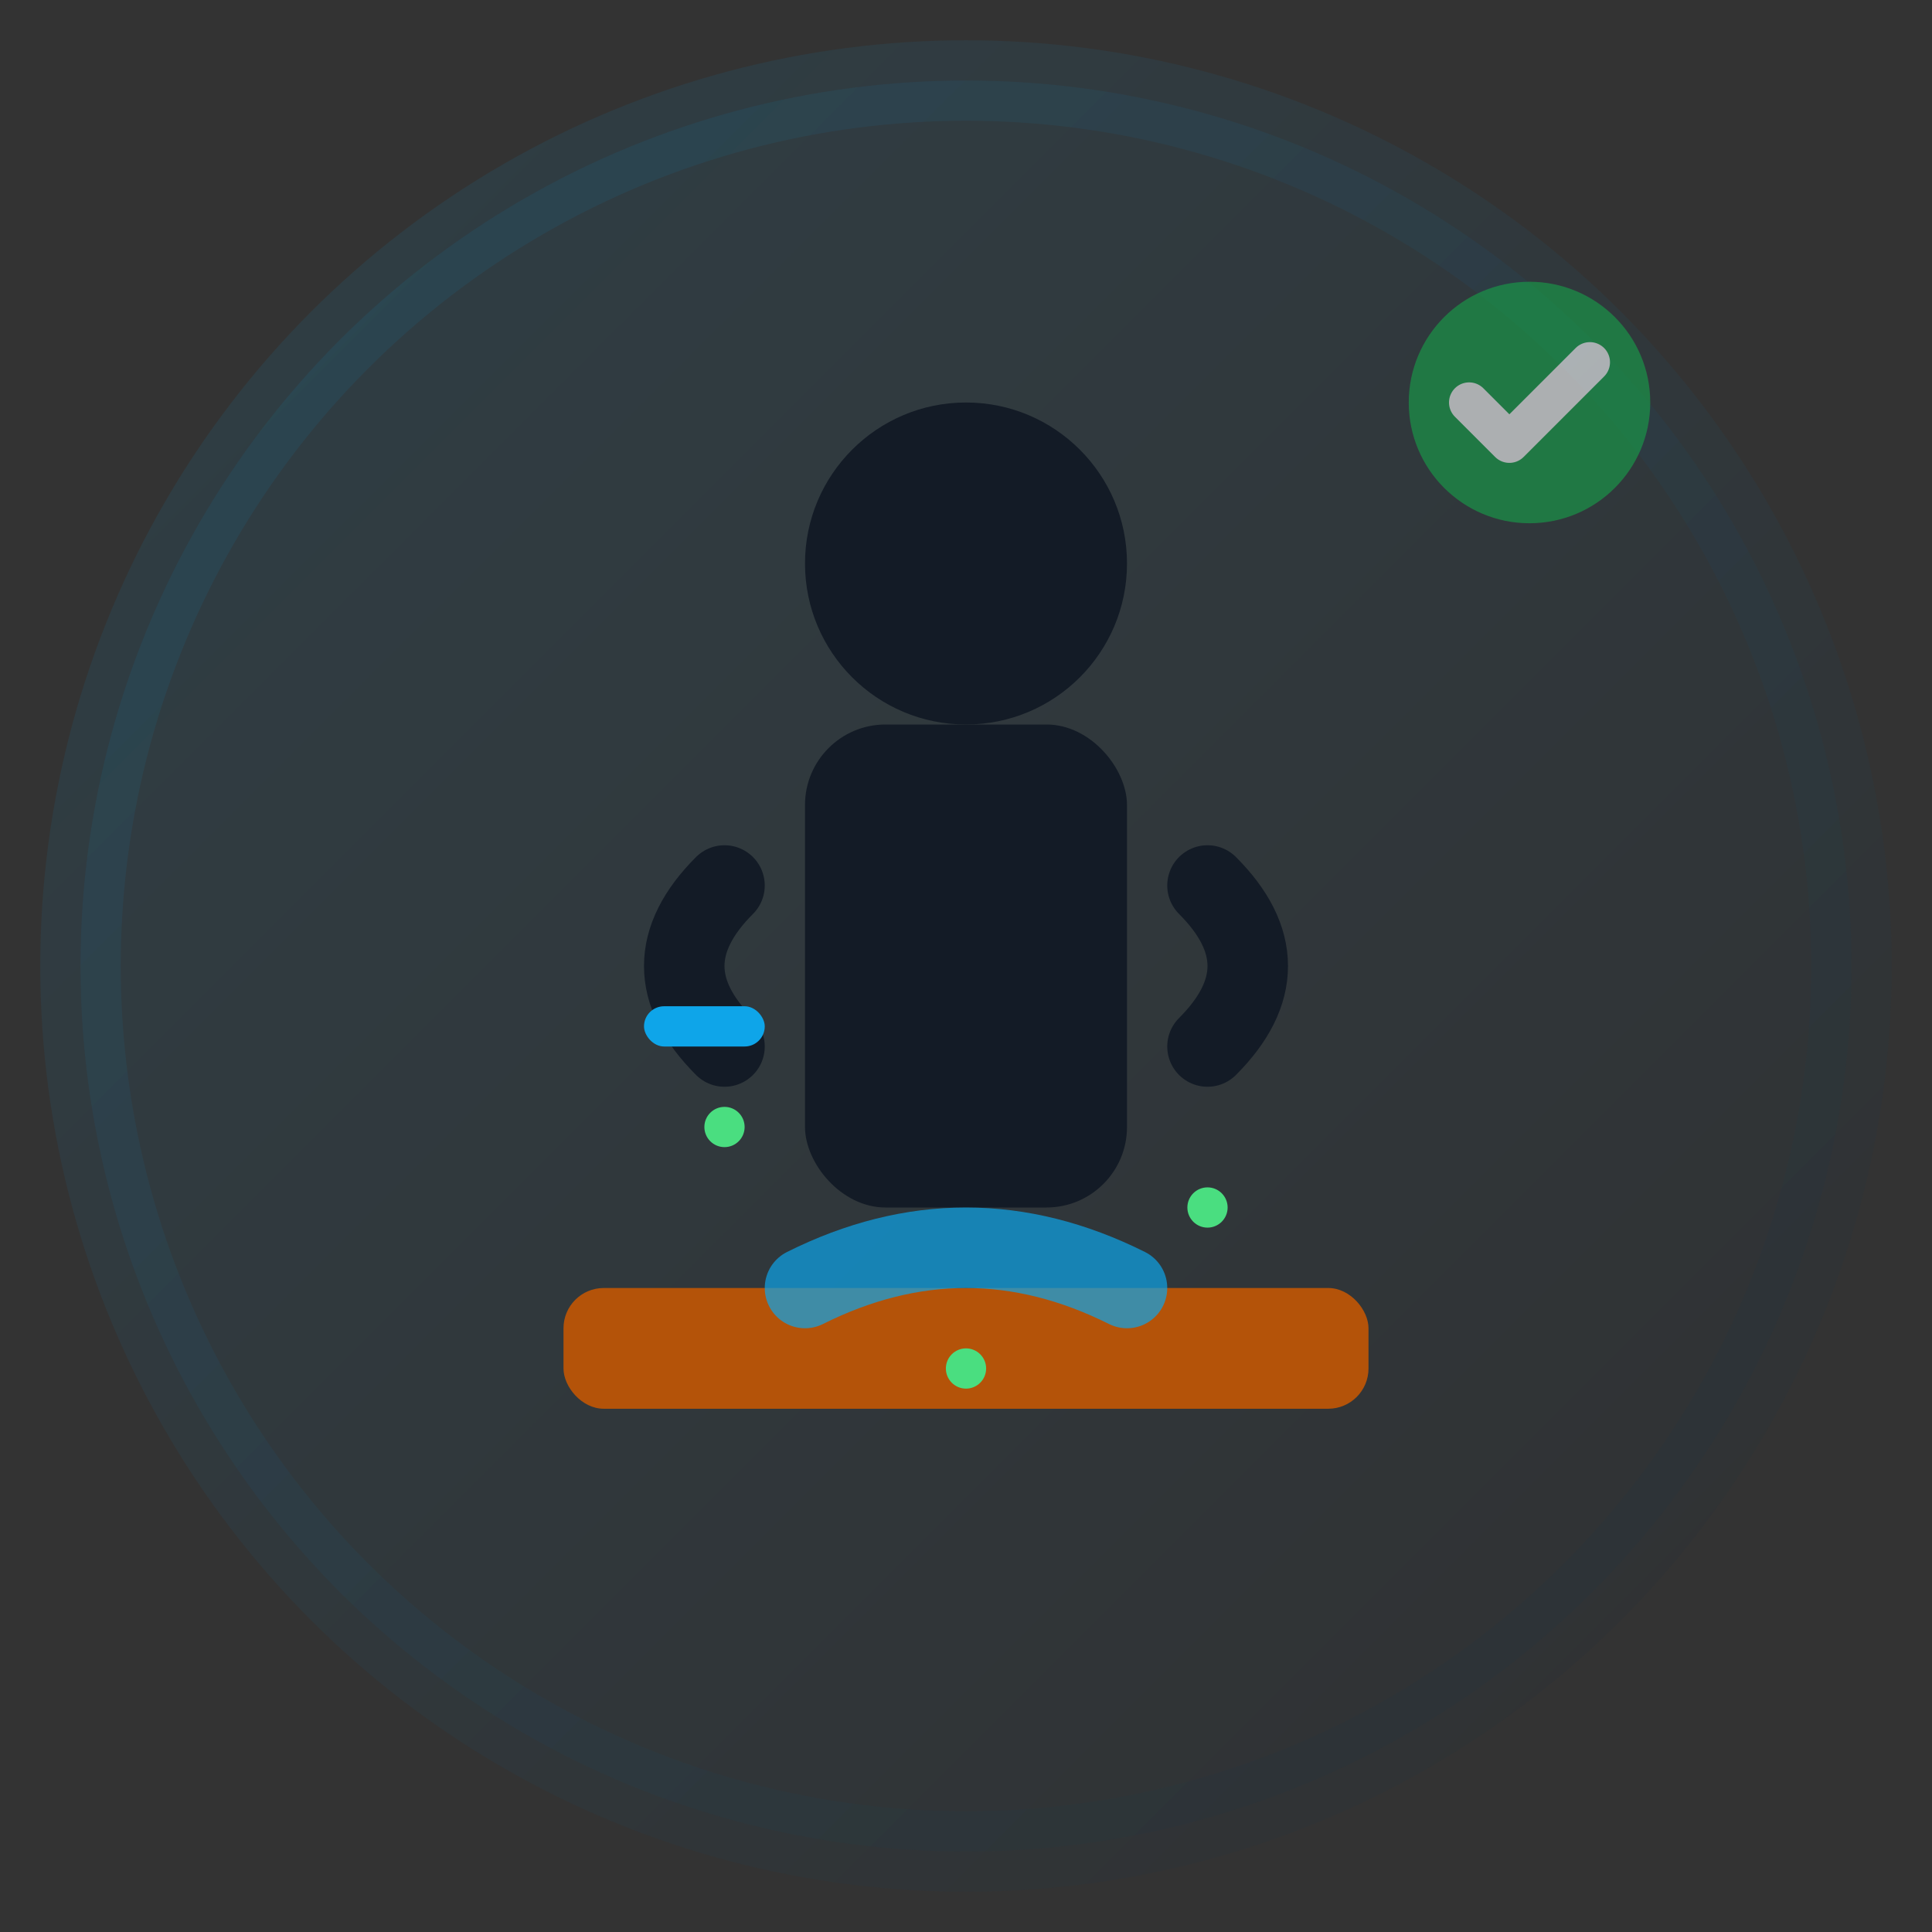 <svg width="48" height="48" viewBox="0 0 48 48" fill="none" xmlns="http://www.w3.org/2000/svg">
  <rect x="0" y="0" width="48" height="48" fill="#333333" stroke="none"/>
  <defs>
    <linearGradient id="aboutGradient" x1="0%" y1="0%" x2="100%" y2="100%">
      <stop offset="0%" style="stop-color:#0EA5E9"/>
      <stop offset="100%" style="stop-color:#131B26"/>
    </linearGradient>
  </defs>
  
  <!-- Background circle -->
  <circle cx="24" cy="24" r="22" fill="url(#aboutGradient)" opacity="0.1" stroke="url(#aboutGradient)" stroke-width="2"/>
  
  <!-- Craftsman/artisan figure -->
  <g transform="translate(12, 8)">
    <!-- Head -->
    <circle cx="12" cy="6" r="4" fill="#131B26"/>
    
    <!-- Body -->
    <rect x="8" y="10" width="8" height="12" rx="2" fill="#131B26"/>
    
    <!-- Arms working -->
    <path d="M6 14 Q4 16 6 18" stroke="#131B26" stroke-width="2" stroke-linecap="round"/>
    <path d="M18 14 Q20 16 18 18" stroke="#131B26" stroke-width="2" stroke-linecap="round"/>
    
    <!-- Tool in hand -->
    <rect x="4" y="17" width="3" height="1" rx="0.5" fill="#0EA5E9"/>
    
    <!-- Work surface -->
    <rect x="2" y="24" width="20" height="3" rx="1" fill="#B45309"/>
    
    <!-- Epoxy resin pour effect -->
    <path d="M8 24 Q12 22 16 24" stroke="#0EA5E9" stroke-width="2" stroke-linecap="round" opacity="0.7"/>
    
    <!-- Sparkle effects -->
    <circle cx="6" cy="20" r="0.5" fill="#4ADE80"/>
    <circle cx="18" cy="22" r="0.5" fill="#4ADE80"/>
    <circle cx="12" cy="26" r="0.5" fill="#4ADE80"/>
  </g>
  
  <!-- Quality indicators -->
  <g opacity="0.6">
    <circle cx="38" cy="10" r="3" fill="#16A34A"/>
    <path d="M36.5 10 L37.5 11 L39.5 9" stroke="white" stroke-width="1" stroke-linecap="round" stroke-linejoin="round"/>
  </g>
</svg>
